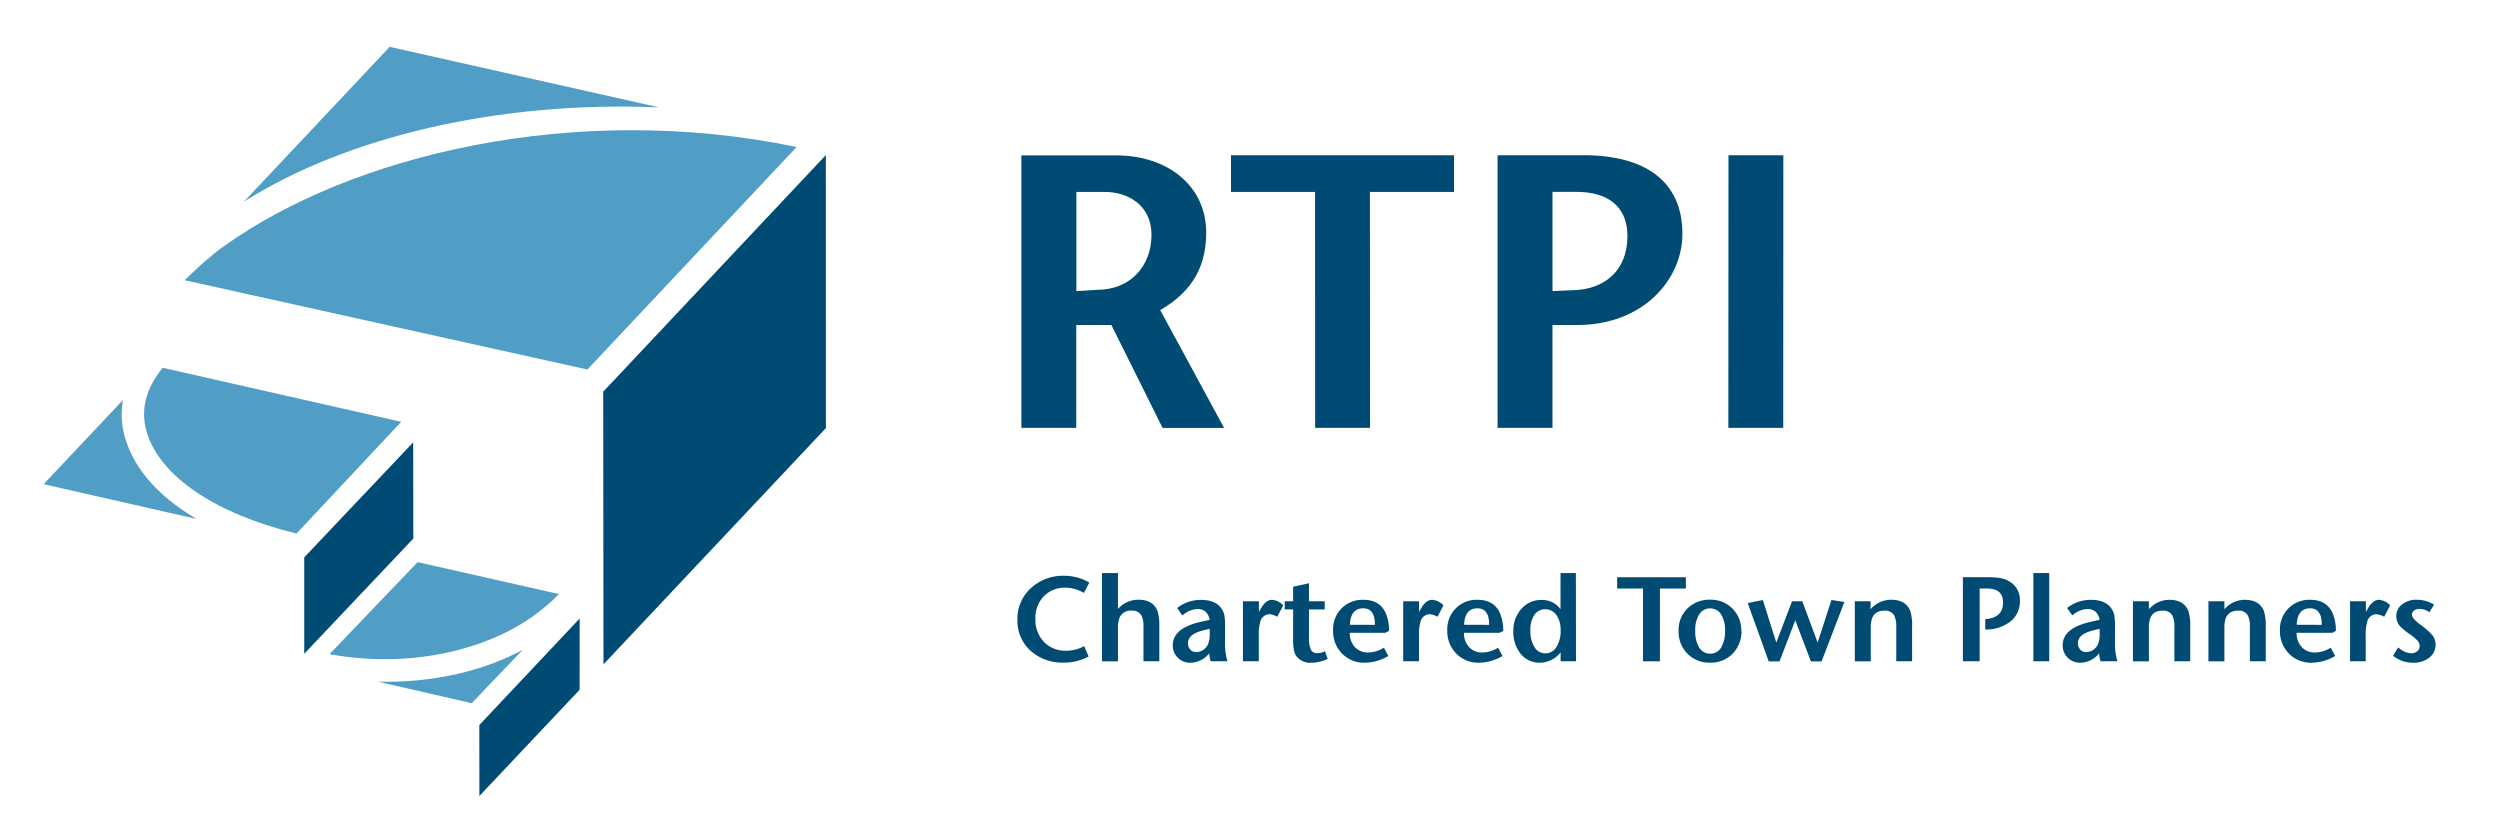 <svg id="Chartered_Town_Planners" data-name="Chartered Town Planners" xmlns="http://www.w3.org/2000/svg" viewBox="0 0 842 283"><defs><style>.cls-1{fill:#004b74;}.cls-2{fill:#509dc6;}.cls-3{fill:none;}</style></defs><title>RTPI-CTPs-Logo-Print</title><polyline class="cls-1" points="102.47 187.72 139.16 148.98 139.21 181.38 102.47 220.19 102.47 187.72"/><polyline class="cls-1" points="203.16 131.92 278.15 52.23 278.17 144.17 203.25 223.75 203.16 131.92"/><polyline class="cls-1" points="161.44 244.19 195.23 208.31 195.22 232.31 161.45 268.1 161.44 244.19"/><path class="cls-2" d="M182.84,205c1.06-.89,2.17-1.79,3.28-2.8l2.11-2.12-47.57-10.75S120.81,210,111,220.32c29,5.32,56.33-2.43,71.86-15.34"/><path class="cls-2" d="M127.32,229.59l31.57,7.25c1.06-1.16,9.13-9.6,17.19-18-13.13,7.12-30.25,11.22-48.76,10.75"/><path class="cls-2" d="M42.23,147.84a28.19,28.19,0,0,1-.82-13.12l-26.7,28.35,51.56,11.72c-12.64-7.37-20.88-16.6-24-26.95"/><path class="cls-2" d="M49.45,145.65C53.9,160.23,72,172.88,99.86,179.7l35.27-37.63-80.33-18.2c-5.78,7.07-7.59,14.37-5.34,21.77"/><path class="cls-2" d="M75.27,83c-2,1.43-3.77,2.9-7.39,6-2.12,1.95-4.13,3.85-5.69,5.37l135.64,30.08,70.48-74.94c-74.79-15.59-150.22,2.8-193,33.49"/><path class="cls-2" d="M222,36.17,131.23,15.78,82.15,67.93C116.57,46.1,168,33.87,222,36.17"/><path class="cls-1" d="M362.55,64.64h9.54c7.36,0,15.74,4.12,15.73,14.47,0,10.65-7.27,18.5-18.29,18.5l-7,.42,0-33.4M344,144.11h18.49l0-34.64h11.83l17.23,34.65h20.72l-21.5-39.67c8.69-5.12,15.49-12.48,15.48-26.12,0-15.61-12.83-26-30.38-26H344Z"/><polyline class="cls-1" points="442.94 144.11 442.91 64.64 414.6 64.64 414.6 52.3 489.71 52.3 489.72 64.64 461.39 64.64 461.43 144.1 442.94 144.11"/><polyline class="cls-1" points="582.11 144.1 582.15 52.29 600.63 52.3 600.59 144.11 582.11 144.1"/><path class="cls-1" d="M533.22,52.3H504.38l0,91.8h18.49l0-34.64,8.41,0c22,0,35.37-15.22,35.35-30.7,0-17.84-12.67-26.49-33.39-26.49M531,97.67l-8.12.36,0-33.4h8.24c10.9,0,17,5.37,17,14.81C548.12,91.78,539.73,97.16,531,97.67Z"/><path class="cls-1" d="M366.88,196.19l-1.82,3.52a12.27,12.27,0,0,0-6.11-1.78,9.9,9.9,0,0,0-7.4,2.89,10.49,10.49,0,0,0-2.83,7.66,10.77,10.77,0,0,0,2.85,7.68,9.92,9.92,0,0,0,7.58,3,12.36,12.36,0,0,0,6-1.54l1.5,3.48a17,17,0,0,1-8.33,2.06,16,16,0,0,1-11.24-4,13.51,13.51,0,0,1-4.41-10.43,13.91,13.91,0,0,1,4.49-10.6,15.91,15.91,0,0,1,11.32-4.21A16.84,16.84,0,0,1,366.88,196.19Z"/><path class="cls-1" d="M390.46,222.72h-5.34V211.16a8.3,8.3,0,0,0-.65-3.8,3.46,3.46,0,0,0-3.28-1.7,4.08,4.08,0,0,0-4.17,2.47,10.09,10.09,0,0,0-.49,3.68v10.92h-5.38V193h5.38v12.09a9.2,9.2,0,0,1,6.88-3.11q4.93,0,6.43,3.8a16.6,16.6,0,0,1,.61,5.42Z"/><path class="cls-1" d="M413.43,222.72h-5.66a8.77,8.77,0,0,1-.49-2.71,8.15,8.15,0,0,1-6.47,3.2,5.77,5.77,0,0,1-5.82-5.86q0-3.64,3.69-5.82a19.15,19.15,0,0,1,5.4-2q1.34-.32,3.37-.77-.81-3.64-4.1-3.64a8,8,0,0,0-5.12,2.18l-1.75-2.51a12.66,12.66,0,0,1,8-2.75q4.77,0,6.79,2.75a6.3,6.3,0,0,1,1.05,2.18,20,20,0,0,1,.28,3.92v5.42A19.49,19.49,0,0,0,413.43,222.72Zm-6-9v-1.94l-2.16.53q-5.16,1.25-5.16,4.33a3,3,0,0,0,.79,2.14,2.57,2.57,0,0,0,2,.85,4.41,4.41,0,0,0,4.08-3A8.47,8.47,0,0,0,407.44,213.71Z"/><path class="cls-1" d="M432.19,203.88l-2,3.84a7.09,7.09,0,0,0-2.55-.85,3.21,3.21,0,0,0-3.15,2.43,15.55,15.55,0,0,0-.53,4.81v8.61h-5.34V202.5H424v3.56l.77-1.29q1.62-2.75,3.68-2.75A5.82,5.82,0,0,1,432.19,203.88Z"/><path class="cls-1" d="M447.16,221.92a12.92,12.92,0,0,1-5.46,1.29,5.84,5.84,0,0,1-5.18-2.35q-1-1.46-1-5.22V205.25h-2.83V202.5h2.83v-4.89l5.34-1.17v6.07h5.3v2.75h-5.3v9.3a10,10,0,0,0,.63,4.23,2.27,2.27,0,0,0,2.2,1.19,5.5,5.5,0,0,0,2.55-.65Z"/><path class="cls-1" d="M467.82,212.45c0,.05-.18.16-.53.32s-.53.28-.53.36H454.6a6.82,6.82,0,0,0,1.76,4.85,5.93,5.93,0,0,0,4.47,1.78,10.1,10.1,0,0,0,5.26-1.62l1.5,2.79a15.93,15.93,0,0,1-7.89,2.27,10.29,10.29,0,0,1-7.36-2.75,10.7,10.7,0,0,1-3.36-8.17,10,10,0,0,1,3-7.52,9.91,9.91,0,0,1,7.2-2.75q5.5,0,7.52,4.45A14.8,14.8,0,0,1,467.82,212.45Zm-4.77-2q0-.36,0-1-.33-4.57-3.92-4.57-4.25,0-4.49,5.54Z"/><path class="cls-1" d="M486.15,203.88l-2,3.84a7.1,7.1,0,0,0-2.55-.85,3.21,3.21,0,0,0-3.15,2.43,15.6,15.6,0,0,0-.53,4.81v8.61H472.6V202.5h5.34v3.56l.77-1.29q1.62-2.75,3.68-2.75A5.82,5.82,0,0,1,486.15,203.88Z"/><path class="cls-1" d="M506.29,212.45c0,.05-.18.16-.53.32s-.53.28-.53.36H493.06a6.82,6.82,0,0,0,1.76,4.85,5.93,5.93,0,0,0,4.47,1.78,10.1,10.1,0,0,0,5.26-1.62l1.5,2.79a15.93,15.93,0,0,1-7.89,2.27,10.29,10.29,0,0,1-7.36-2.75,10.7,10.7,0,0,1-3.36-8.17,10,10,0,0,1,3-7.52,9.91,9.91,0,0,1,7.2-2.75q5.5,0,7.52,4.45A14.8,14.8,0,0,1,506.29,212.45Zm-4.77-2q0-.36,0-1-.33-4.57-3.92-4.57-4.25,0-4.49,5.54Z"/><path class="cls-1" d="M530.79,222.72h-5.18v-3a8.93,8.93,0,0,1-6.83,3.48A8.1,8.1,0,0,1,512,220a11.6,11.6,0,0,1-2.31-7.36,10.91,10.91,0,0,1,2.71-7.58,8.8,8.8,0,0,1,6.83-3,7.67,7.67,0,0,1,6.35,3.11V193h5.18Zm-5.18-10.35a8.64,8.64,0,0,0-1.42-5.22,4.47,4.47,0,0,0-3.79-1.94,4.22,4.22,0,0,0-3.63,1.9,8.9,8.9,0,0,0-1.34,5.22,10.11,10.11,0,0,0,1.38,5.6,4.18,4.18,0,0,0,3.63,2.12,4.34,4.34,0,0,0,3.75-2.12A9.82,9.82,0,0,0,525.62,212.37Z"/><path class="cls-1" d="M567.8,198.22h-8.74v24.51h-5.7V198.22h-8.7v-3.8H567.8Z"/><path class="cls-1" d="M586.53,212.45a10.62,10.62,0,0,1-3,7.73,10.1,10.1,0,0,1-7.56,3,10.28,10.28,0,0,1-7.62-3,10.49,10.49,0,0,1-3-7.73,10.1,10.1,0,0,1,3-7.54,10.52,10.52,0,0,1,7.68-2.93,10.19,10.19,0,0,1,10.43,10.43Zm-5.54,0a9.85,9.85,0,0,0-1.33-5.54,4.24,4.24,0,0,0-3.72-2,4.16,4.16,0,0,0-3.62,2,9.78,9.78,0,0,0-1.36,5.48,10.44,10.44,0,0,0,1.33,5.7,4.2,4.2,0,0,0,3.72,2.06,4.12,4.12,0,0,0,3.66-2.06A10.57,10.57,0,0,0,581,212.49Z"/><path class="cls-1" d="M621.19,202.75l-7.68,20h-3.6l-5.26-13.83-5.3,13.83h-3.64l-7.08-19.66,5.1-1,4.53,14.32,5.3-13.91H607l5.18,13.91,4.65-14.32Z"/><path class="cls-1" d="M644,222.72h-5.34V211.16a8.3,8.3,0,0,0-.65-3.8,3.46,3.46,0,0,0-3.28-1.7q-3.32,0-4.29,2.79a11.15,11.15,0,0,0-.36,3.36v10.92h-5.38V202.5H630v2.71A9.06,9.06,0,0,1,637,202q4.85,0,6.39,3.8a16.56,16.56,0,0,1,.61,5.42Z"/><path class="cls-1" d="M680.31,202.38a8.55,8.55,0,0,1-3.21,6.94,13.06,13.06,0,0,1-8.47,2.69v-3.48q6-.44,6-5.58,0-3.15-2.4-4.25a10.78,10.78,0,0,0-3.9-.49h-1.58v24.51H661.1V194.41h7.48a38.13,38.13,0,0,1,4.25.16,9.57,9.57,0,0,1,4,1.29A7.17,7.17,0,0,1,680.31,202.38Z"/><path class="cls-1" d="M690.18,222.72h-5.34V193h5.34Z"/><path class="cls-1" d="M713.16,222.72h-5.66A8.76,8.76,0,0,1,707,220a8.15,8.15,0,0,1-6.47,3.2,5.77,5.77,0,0,1-5.82-5.86q0-3.64,3.69-5.82a19.16,19.16,0,0,1,5.4-2q1.34-.32,3.37-.77-.81-3.64-4.1-3.64a8,8,0,0,0-5.11,2.18l-1.75-2.51a12.66,12.66,0,0,1,8-2.75q4.77,0,6.79,2.75a6.29,6.29,0,0,1,1.05,2.18,20,20,0,0,1,.28,3.92v5.42A19.51,19.51,0,0,0,713.16,222.72Zm-6-9v-1.94l-2.16.53q-5.17,1.25-5.16,4.33a3,3,0,0,0,.79,2.14,2.57,2.57,0,0,0,2,.85,4.41,4.41,0,0,0,4.08-3A8.48,8.48,0,0,0,707.17,213.71Z"/><path class="cls-1" d="M737.67,222.72h-5.34V211.16a8.3,8.3,0,0,0-.65-3.8,3.46,3.46,0,0,0-3.28-1.7q-3.32,0-4.29,2.79a11.15,11.15,0,0,0-.36,3.36v10.92h-5.38V202.5h5.38v2.71a9.06,9.06,0,0,1,6.92-3.19q4.85,0,6.39,3.8a16.56,16.56,0,0,1,.61,5.42Z"/><path class="cls-1" d="M763.1,222.72h-5.34V211.16a8.3,8.3,0,0,0-.65-3.8,3.46,3.46,0,0,0-3.28-1.7q-3.32,0-4.29,2.79a11.15,11.15,0,0,0-.36,3.36v10.92h-5.38V202.5h5.38v2.71a9.06,9.06,0,0,1,6.92-3.19q4.85,0,6.39,3.8a16.56,16.56,0,0,1,.61,5.42Z"/><path class="cls-1" d="M786.72,212.45c0,.05-.18.16-.53.32s-.53.28-.53.36H773.5a6.82,6.82,0,0,0,1.76,4.85,5.93,5.93,0,0,0,4.47,1.78,10.1,10.1,0,0,0,5.26-1.62l1.5,2.79a15.93,15.93,0,0,1-7.89,2.27,10.29,10.29,0,0,1-7.36-2.75,10.7,10.7,0,0,1-3.36-8.17,10,10,0,0,1,3-7.52,9.91,9.91,0,0,1,7.2-2.75q5.5,0,7.52,4.45A14.8,14.8,0,0,1,786.72,212.45Zm-4.77-2q0-.36,0-1-.33-4.57-3.92-4.57-4.25,0-4.49,5.54Z"/><path class="cls-1" d="M805,203.88l-2,3.84a7.1,7.1,0,0,0-2.55-.85,3.21,3.21,0,0,0-3.15,2.43,15.59,15.59,0,0,0-.53,4.81v8.61H791.5V202.5h5.34v3.56l.77-1.29q1.62-2.75,3.68-2.75A5.82,5.82,0,0,1,805,203.88Z"/><path class="cls-1" d="M820.29,217.14a5.33,5.33,0,0,1-2.14,4.37,8.52,8.52,0,0,1-5.46,1.7,10.61,10.61,0,0,1-6.71-2.35l1.74-2.83a7,7,0,0,0,4.33,2,3.12,3.12,0,0,0,2.08-.67,2.24,2.24,0,0,0,.79-1.8,2.63,2.63,0,0,0-.65-1.74,17.93,17.93,0,0,0-2.83-2.35,20.92,20.92,0,0,1-3-2.43,5.17,5.17,0,0,1-1.37-3.48,4.92,4.92,0,0,1,1.94-4,7.71,7.71,0,0,1,5-1.56,10.63,10.63,0,0,1,5.78,1.66l-1.57,2.55a5.79,5.79,0,0,0-3.38-1.13,2.77,2.77,0,0,0-1.79.57,1.74,1.74,0,0,0-.7,1.42q0,1.21,2.78,3.28a23.32,23.32,0,0,1,4.12,3.62A5,5,0,0,1,820.29,217.14Z"/><rect class="cls-3" width="842" height="283"/></svg>